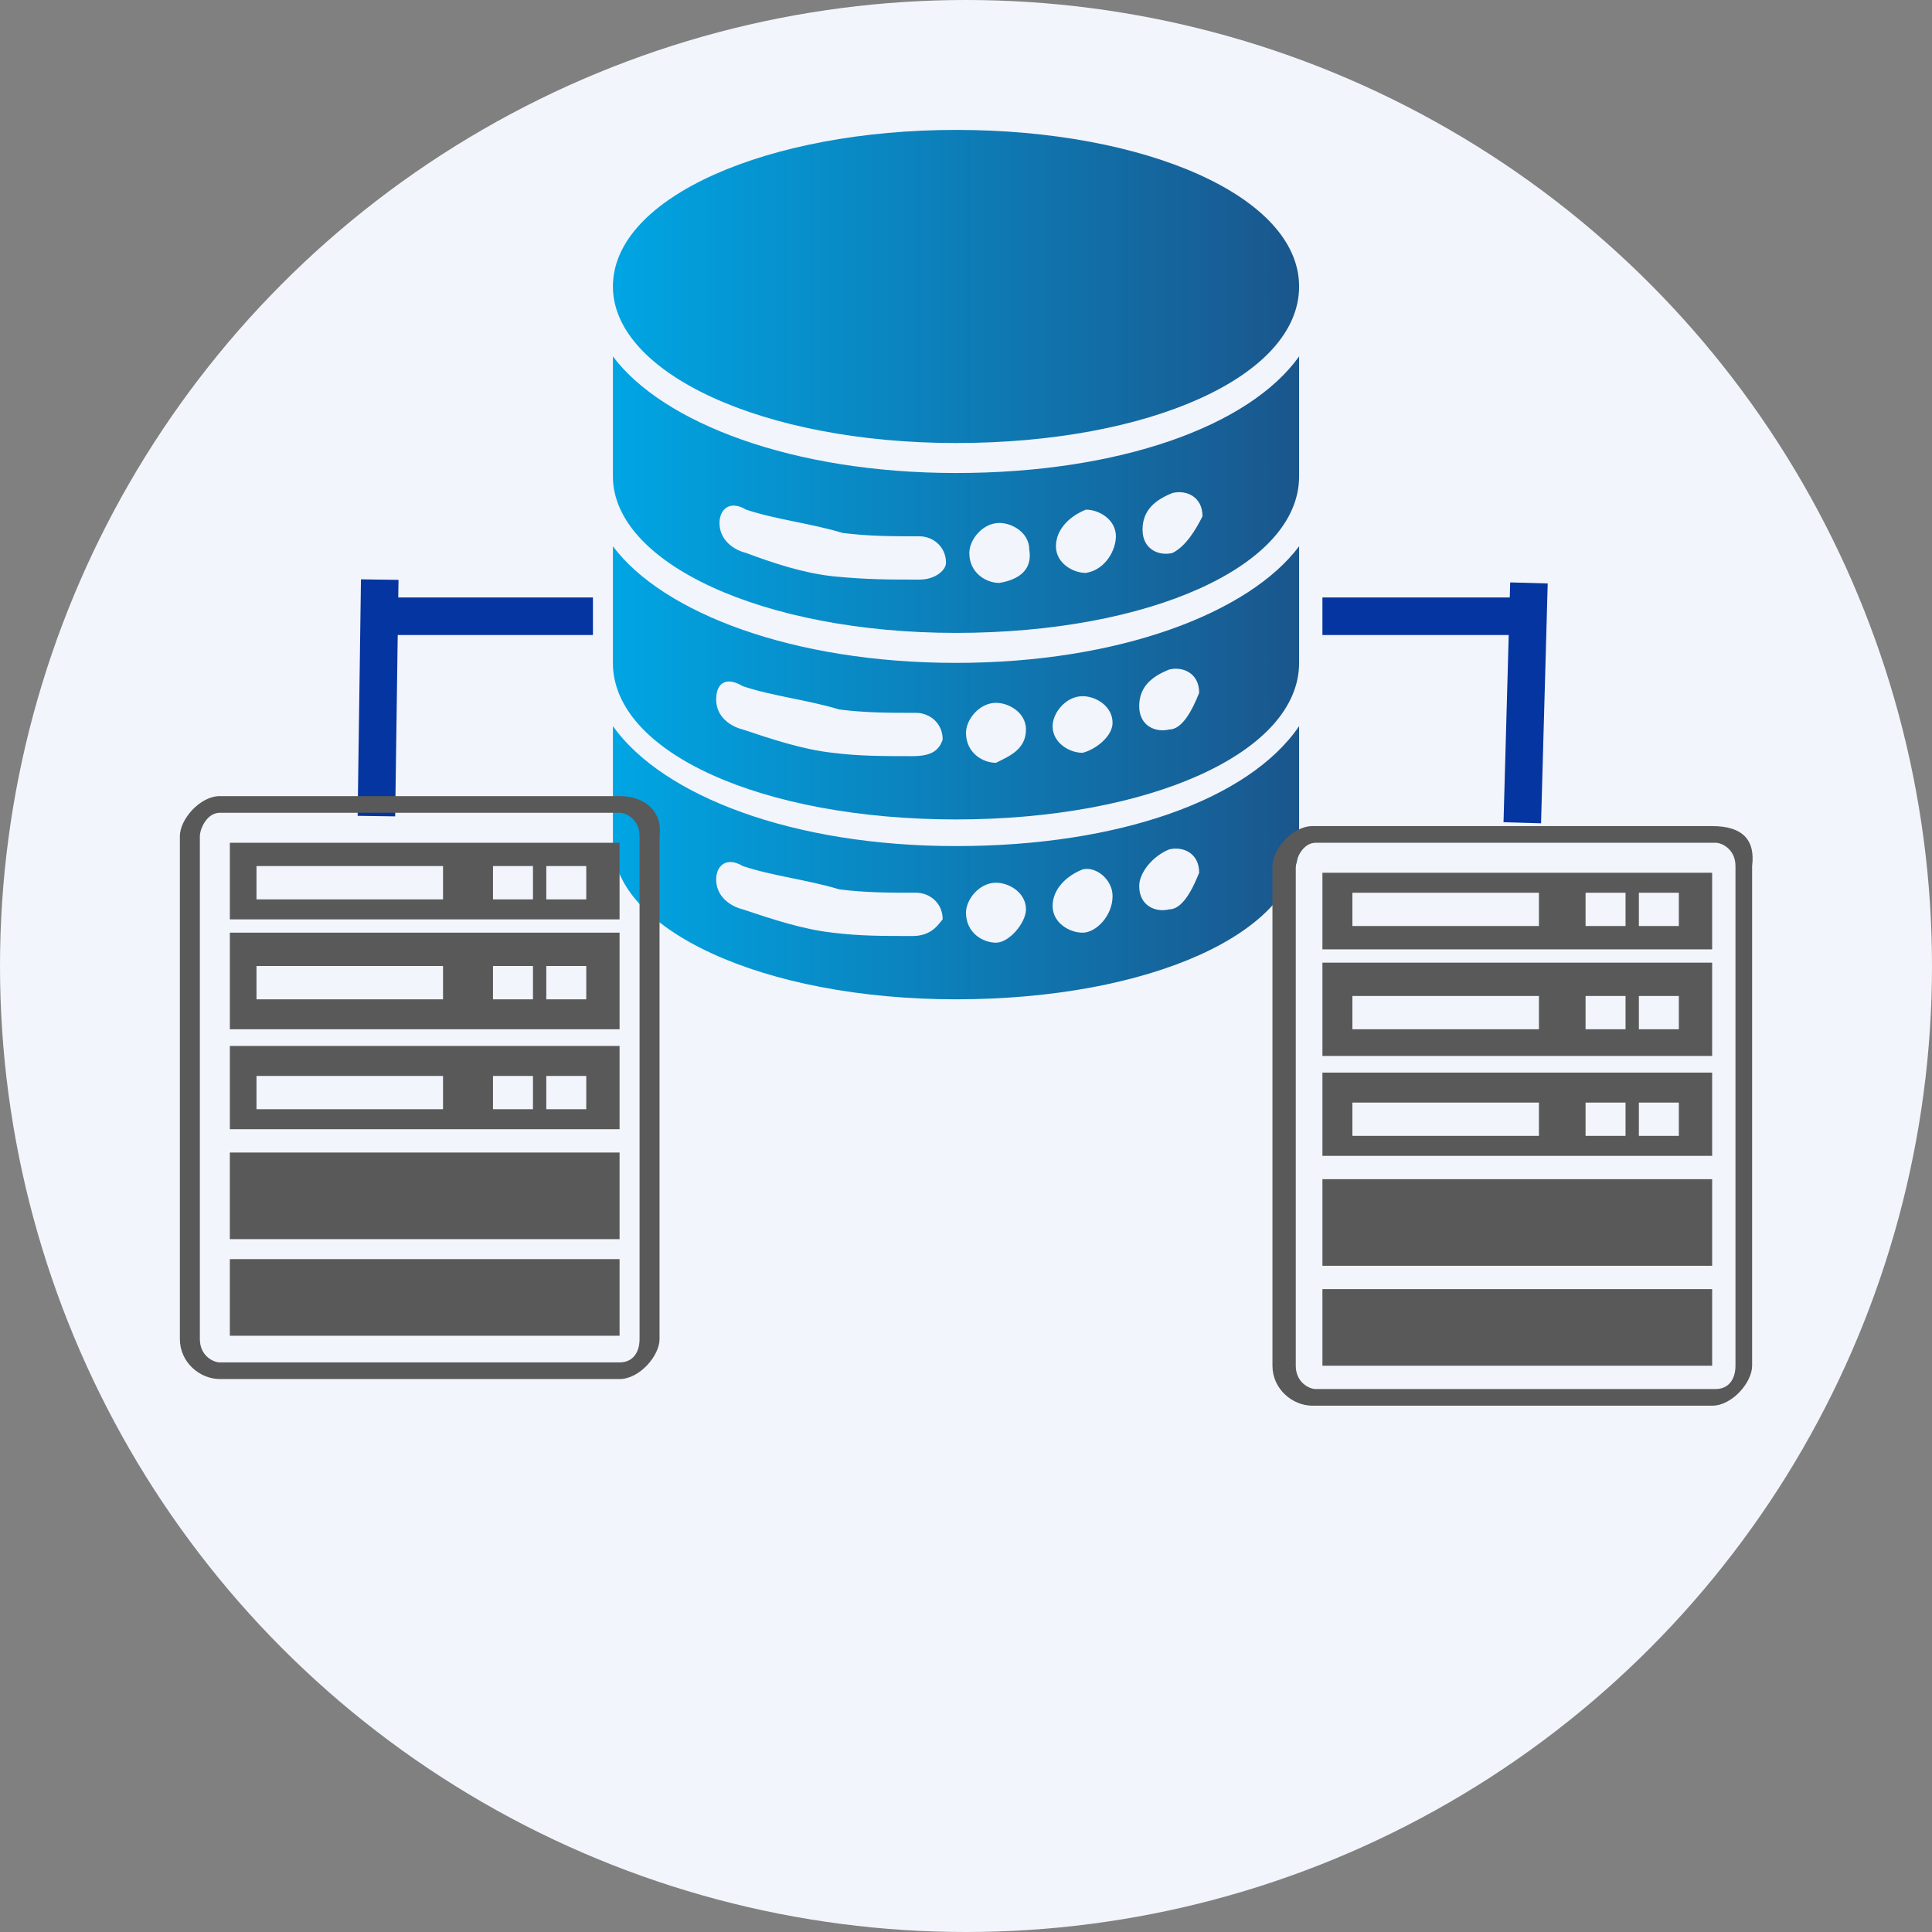 <?xml version="1.0" encoding="utf-8"?>
<!-- Generator: Adobe Illustrator 24.3.0, SVG Export Plug-In . SVG Version: 6.00 Build 0)  -->
<svg version="1.1" id="Capa_1" xmlns="http://www.w3.org/2000/svg" xmlns:xlink="http://www.w3.org/1999/xlink" x="0px" y="0px"
	 viewBox="0 0 58 58" style="enable-background:new 0 0 58 58;" xml:space="preserve">
<rect x="0" y="0" width="58" height="58" fill="#808080" stroke="none"/>
<style type="text/css">
	.st0{fill:#F2F5FB;}
	.st1{fill:url(#SVGID_1_);}
	.st2{fill:url(#SVGID_2_);}
	.st3{fill:url(#SVGID_3_);}
	.st4{fill:url(#SVGID_4_);}
	.st5{fill:none;stroke:#0535A0;stroke-width:1.127;stroke-miterlimit:10;}
	.st6{fill:#595959;}
</style>
<circle class="st0" cx="29" cy="29" r="29"/>
<g>
	<g>
		
			<linearGradient id="SVGID_1_" gradientUnits="userSpaceOnUse" x1="18.473" y1="792.645" x2="39.013" y2="792.645" gradientTransform="matrix(1 0 0 1 0 -784)">
			<stop  offset="0" style="stop-color:#00A5E3"/>
			<stop  offset="1" style="stop-color:#1A568C"/>
		</linearGradient>
		<path class="st1" d="M28.7,3.9c-5.6,0-10.3,2-10.3,4.7c0,2.6,4.5,4.7,10.3,4.7s10.3-2,10.3-4.7C39,5.9,34.4,3.9,28.7,3.9z"/>
		
			<linearGradient id="SVGID_2_" gradientUnits="userSpaceOnUse" x1="18.473" y1="798.825" x2="39.013" y2="798.825" gradientTransform="matrix(1 0 0 1 0 -784)">
			<stop  offset="0" style="stop-color:#00A5E3"/>
			<stop  offset="1" style="stop-color:#1A568C"/>
		</linearGradient>
		<path class="st2" d="M28.7,14.2c-4.9,0-8.8-1.5-10.3-3.5c0,1.6,0,3.5,0,3.6c0,2.6,4.5,4.7,10.3,4.7s10.3-2,10.3-4.7v-3.6
			C37.5,12.8,33.6,14.2,28.7,14.2z M27.6,17.4c-0.9,0-1.6,0-2.6-0.1c-0.9-0.1-1.8-0.4-2.6-0.7c-0.4-0.1-0.8-0.4-0.8-0.9
			c0-0.4,0.3-0.7,0.8-0.4c0.9,0.3,1.9,0.4,2.9,0.7c0.8,0.1,1.5,0.1,2.3,0.1c0.4,0,0.8,0.3,0.8,0.8C28.4,17.1,28.1,17.4,27.6,17.4z
			 M30,17.5c-0.4,0-0.9-0.3-0.9-0.9c0-0.4,0.4-0.9,0.9-0.9c0.4,0,0.9,0.3,0.9,0.8C31,17.1,30.6,17.4,30,17.5z M32.6,17.2
			c-0.4,0-0.9-0.3-0.9-0.8s0.4-0.9,0.9-1.1c0.4,0,0.9,0.3,0.9,0.8C33.5,16.5,33.2,17.1,32.6,17.2z M35.2,16.6
			c-0.4,0.1-0.9-0.1-0.9-0.7s0.4-0.9,0.9-1.1c0.4-0.1,0.9,0.1,0.9,0.7C35.9,15.9,35.6,16.4,35.2,16.6z"/>
		
			<linearGradient id="SVGID_3_" gradientUnits="userSpaceOnUse" x1="18.473" y1="804.499" x2="39.013" y2="804.499" gradientTransform="matrix(1 0 0 1 0 -784)">
			<stop  offset="0" style="stop-color:#00A5E3"/>
			<stop  offset="1" style="stop-color:#1A568C"/>
		</linearGradient>
		<path class="st3" d="M28.7,19.9c-4.9,0-8.8-1.5-10.3-3.5c0,1.6,0,3.4,0,3.5c0,2.7,4.5,4.7,10.3,4.7s10.3-2,10.3-4.7v-3.5
			C37.5,18.4,33.6,19.9,28.7,19.9z M27.4,22.7c-0.9,0-1.6,0-2.4-0.1c-0.9-0.1-1.8-0.4-2.7-0.7c-0.4-0.1-0.8-0.4-0.8-0.9
			s0.3-0.7,0.8-0.4c0.9,0.3,1.9,0.4,2.9,0.7c0.8,0.1,1.5,0.1,2.3,0.1c0.4,0,0.8,0.3,0.8,0.8C28.2,22.5,28,22.7,27.4,22.7z
			 M29.9,22.9c-0.4,0-0.9-0.3-0.9-0.9c0-0.4,0.4-0.9,0.9-0.9c0.4,0,0.9,0.3,0.9,0.8C30.8,22.5,30.3,22.7,29.9,22.9z M32.5,22.6
			c-0.4,0-0.9-0.3-0.9-0.8c0-0.4,0.4-0.9,0.9-0.9c0.4,0,0.9,0.3,0.9,0.8C33.4,22.1,32.9,22.5,32.5,22.6z M35.1,21.9
			c-0.4,0.1-0.9-0.1-0.9-0.7s0.4-0.9,0.9-1.1c0.4-0.1,0.9,0.1,0.9,0.7C35.8,21.3,35.5,21.9,35.1,21.9z"/>
		
			<linearGradient id="SVGID_4_" gradientUnits="userSpaceOnUse" x1="18.473" y1="809.893" x2="39.013" y2="809.893" gradientTransform="matrix(1 0 0 1 0 -784)">
			<stop  offset="0" style="stop-color:#00A5E3"/>
			<stop  offset="1" style="stop-color:#1A568C"/>
		</linearGradient>
		<path class="st4" d="M28.7,25.4c-4.9,0-8.8-1.5-10.3-3.6c0,1.6,0,3.4,0,3.5c0,2.6,4.5,4.7,10.3,4.7s10.3-2,10.3-4.7v-3.5
			C37.5,24,33.6,25.4,28.7,25.4z M27.4,28.1c-0.9,0-1.6,0-2.4-0.1c-0.9-0.1-1.8-0.4-2.7-0.7c-0.4-0.1-0.8-0.4-0.8-0.9
			c0-0.4,0.3-0.7,0.8-0.4c0.9,0.3,1.9,0.4,2.9,0.7c0.8,0.1,1.5,0.1,2.3,0.1c0.4,0,0.8,0.3,0.8,0.8C28.2,27.7,28,28.1,27.4,28.1z
			 M29.9,28.3c-0.4,0-0.9-0.3-0.9-0.9c0-0.4,0.4-0.9,0.9-0.9c0.4,0,0.9,0.3,0.9,0.8C30.8,27.7,30.3,28.3,29.9,28.3z M32.5,28
			c-0.4,0-0.9-0.3-0.9-0.8s0.4-0.9,0.9-1.1c0.4-0.1,0.9,0.3,0.9,0.8C33.4,27.5,32.9,28,32.5,28z M35.1,27.3
			c-0.4,0.1-0.9-0.1-0.9-0.7c0-0.4,0.4-0.9,0.9-1.1c0.4-0.1,0.9,0.1,0.9,0.7C35.8,26.7,35.5,27.3,35.1,27.3z"/>
		<line class="st5" x1="46.2" y1="18.5" x2="39.7" y2="18.5"/>
		<line class="st5" x1="17.8" y1="18.5" x2="11.4" y2="18.5"/>
		<line class="st5" x1="11.4" y1="17.4" x2="11.3" y2="24.5"/>
		<line class="st5" x1="45.9" y1="17.5" x2="45.7" y2="24.7"/>
	</g>
	<g>
		<path class="st6" d="M51.4,24.8h-12c-0.6,0-1.2,0.7-1.2,1.2V41c0,0.7,0.6,1.2,1.2,1.2h12c0.6,0,1.2-0.7,1.2-1.2V26
			C52.7,25.2,52.3,24.8,51.4,24.8z M52.1,41c0,0.4-0.2,0.7-0.6,0.7h-12c-0.2,0-0.6-0.2-0.6-0.7V26c0-0.2,0.2-0.7,0.6-0.7h12
			c0.2,0,0.6,0.2,0.6,0.7C52.1,26,52.1,41,52.1,41z"/>
		<rect x="39.7" y="38.7" class="st6" width="11.7" height="2.3"/>
		<rect x="39.7" y="35.4" class="st6" width="11.7" height="2.6"/>
		<path class="st6" d="M39.7,28.5h11.7v-2.3H39.7V28.5z M49.2,26.8h1.2v1h-1.2V26.8z M47.6,26.8h1.2v1h-1.2V26.8z M40.6,26.8h5.6v1
			h-5.6V26.8z"/>
		<path class="st6" d="M39.7,31.7h11.7v-2.8H39.7V31.7z M49.2,29.9h1.2v1h-1.2V29.9z M47.6,29.9h1.2v1h-1.2V29.9z M40.6,29.9h5.6v1
			h-5.6V29.9z"/>
		<path class="st6" d="M39.7,34.7h11.7v-2.5H39.7V34.7z M49.2,33.1h1.2v1h-1.2V33.1z M47.6,33.1h1.2v1h-1.2V33.1z M40.6,33.1h5.6v1
			h-5.6V33.1z"/>
	</g>
	<g>
		<path class="st6" d="M18.6,23.9h-12c-0.6,0-1.2,0.7-1.2,1.2v15.1c0,0.7,0.6,1.2,1.2,1.2h12c0.6,0,1.2-0.7,1.2-1.2V25.1
			C19.9,24.4,19.4,23.9,18.6,23.9z M19.2,40.2c0,0.4-0.2,0.7-0.6,0.7h-12c-0.2,0-0.6-0.2-0.6-0.7V25.1c0-0.2,0.2-0.7,0.6-0.7h12
			c0.2,0,0.6,0.2,0.6,0.7C19.2,25.1,19.2,40.2,19.2,40.2z"/>
		<rect x="6.9" y="37.8" class="st6" width="11.7" height="2.3"/>
		<rect x="6.9" y="34.6" class="st6" width="11.7" height="2.6"/>
		<path class="st6" d="M6.9,27.6h11.7v-2.3H6.9V27.6z M16.4,26h1.2v1h-1.2V26z M14.8,26H16v1h-1.2V26z M7.7,26h5.6v1H7.7V26z"/>
		<path class="st6" d="M6.9,30.9h11.7V28H6.9V30.9z M16.4,29h1.2v1h-1.2V29z M14.8,29H16v1h-1.2V29z M7.7,29h5.6v1H7.7V29z"/>
		<path class="st6" d="M6.9,33.9h11.7v-2.5H6.9V33.9z M16.4,32.3h1.2v1h-1.2V32.3z M14.8,32.3H16v1h-1.2V32.3z M7.7,32.3h5.6v1H7.7
			V32.3z"/>
	</g>
</g>
</svg>
